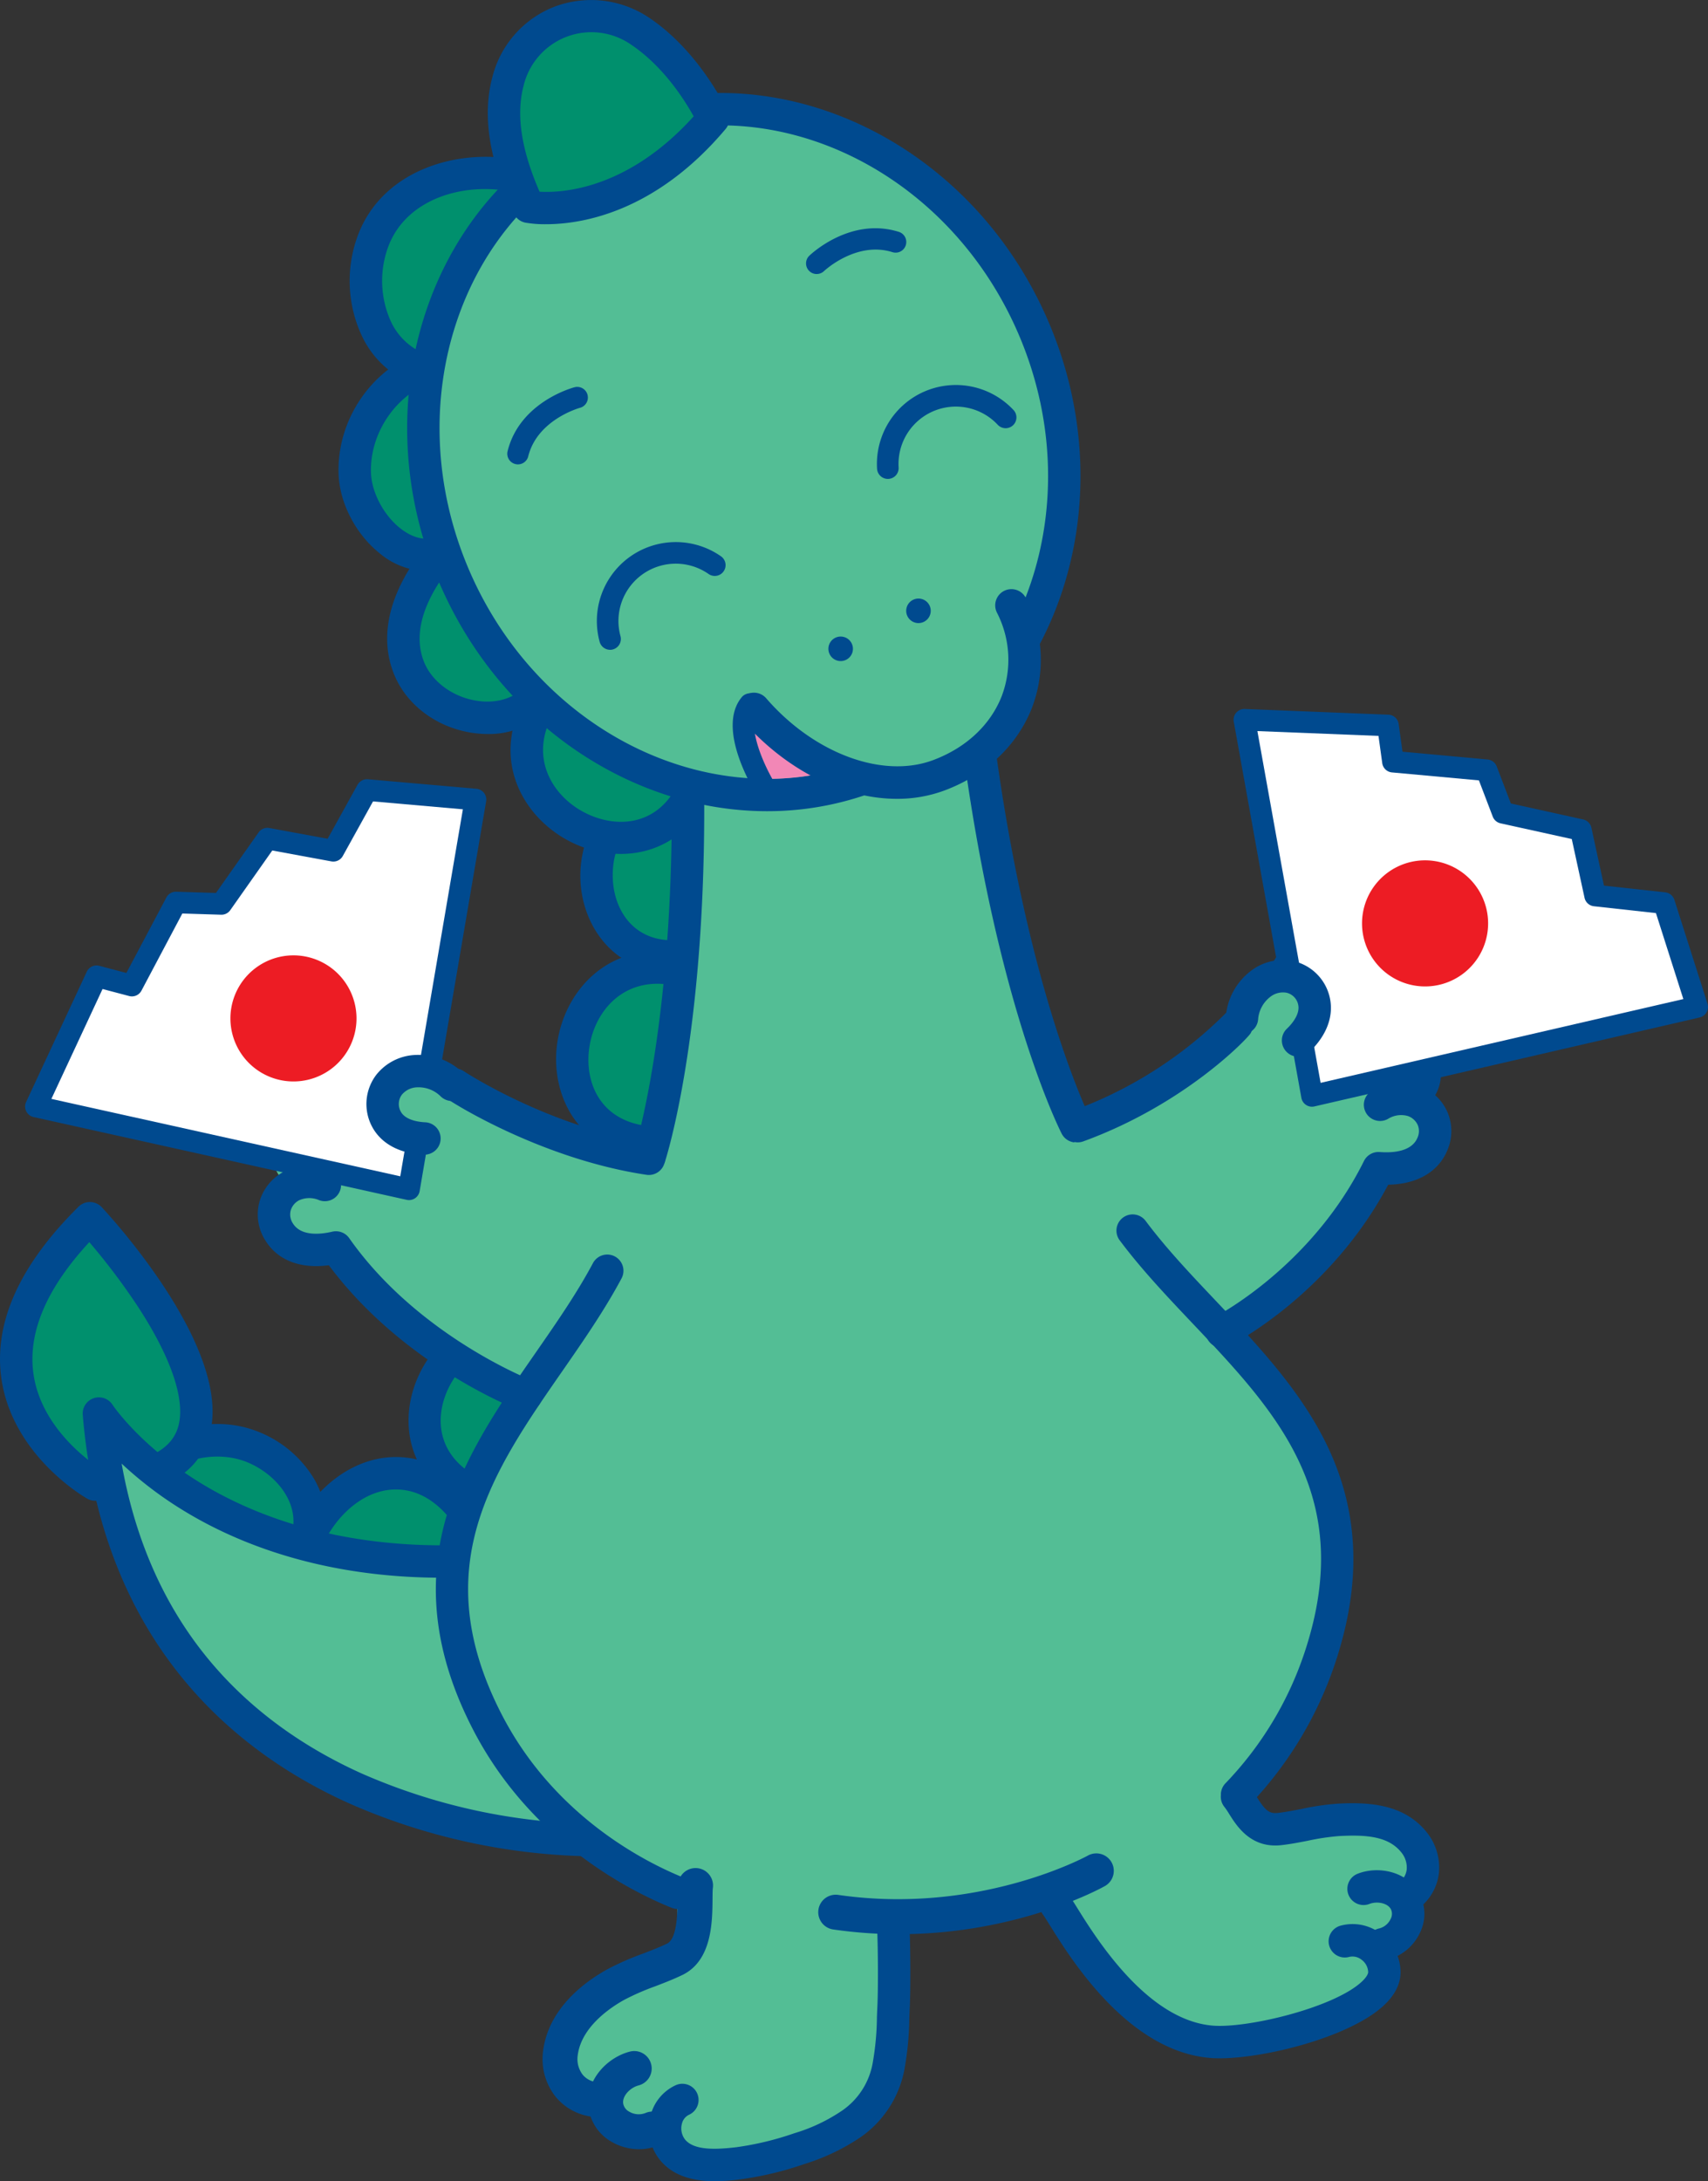 <svg id="グループ_390" data-name="グループ 390" xmlns="http://www.w3.org/2000/svg" xmlns:xlink="http://www.w3.org/1999/xlink" width="438.912" height="560.46" viewBox="0 0 438.912 560.46">
  <rect x="0" y="0" width="438.912" height="560.46" fill="#333333" stroke="none"/>
  <defs>
    <clipPath id="clip-path">
      <rect id="長方形_6" data-name="長方形 6" width="438.912" height="560.46" fill="none"/>
    </clipPath>
  </defs>
  <g id="グループ_10" data-name="グループ 10" clip-path="url(#clip-path)">
    <path id="パス_156" data-name="パス 156" d="M122.622,353.7c-3-10.382-10.031-22.529-21.592-24.666-12.215-2.255-22.728,7.439-26.865,18.1,4.123-10.644-3.364-20.861-13.008-24.983-12.333-5.281-26.114.779-33.76,11.174" transform="translate(4.264 49.841)" fill="#00906d"/>
    <path id="パス_157" data-name="パス 157" d="M123.182,358.43a4.166,4.166,0,0,1-4-3.009c-2.7-9.364-8.945-19.989-18.348-21.727-9.925-1.834-18.69,6.41-22.222,15.5l0,.009v0a4.164,4.164,0,0,1-7.765-3.01c3.247-8.387-3.12-16.384-10.763-19.65-7.893-3.381-20.264-1.751-28.769,9.813a4.164,4.164,0,0,1-6.71-4.933c9.593-13.044,25.532-18.2,38.755-12.537a29.257,29.257,0,0,1,13.625,11.78,23.434,23.434,0,0,1,1.629,3.387c6.09-6.305,14.493-10.26,23.736-8.553,16.528,3.054,23.188,21.9,24.835,27.6a4.164,4.164,0,0,1-4,5.321" transform="translate(3.703 49.28)" fill="#004a8f"/>
    <path id="パス_158" data-name="パス 158" d="M33.534,337.661c42.432-9.279-11-66.794-11-66.794C-20.837,313.788,23.9,339.3,23.9,339.3" transform="translate(0.561 42.16)" fill="#00906d"/>
    <path id="パス_159" data-name="パス 159" d="M24.451,344.02a4.15,4.15,0,0,1-2.056-.547C21.6,343.02,2.931,332.162.305,312.23c-1.864-14.151,4.82-28.874,19.866-43.762a4.165,4.165,0,0,1,5.98.126c3.524,3.793,34.231,37.679,27.517,59.121-2.339,7.472-8.626,12.376-18.683,14.575a4.164,4.164,0,1,1-1.779-8.136c7.019-1.535,11.113-4.454,12.515-8.925,2.109-6.73-1.592-17.85-10.423-31.31a169.467,169.467,0,0,0-12.346-16.356C12.04,289.345,7.2,300.606,8.554,311.083,10.6,326.9,26.37,336.151,26.528,336.243a4.165,4.165,0,0,1-2.077,7.776" transform="translate(0 41.599)" fill="#004a8f"/>
    <path id="パス_160" data-name="パス 160" d="M126.136,351.036c-75.385,7.086-104.483-33.394-104.483-33.394,19.254,116.975,125.64,105.7,125.64,105.7" transform="translate(3.37 49.441)" fill="#53be95"/>
    <path id="パス_161" data-name="パス 161" d="M147.5,428.586A160.021,160.021,0,0,1,86.92,415.043c-28.543-12.8-63.6-40.508-68.516-99.849a4.164,4.164,0,0,1,7.646-2.606c.062.1,7.1,10.67,22.868,20.255,14.56,8.85,39.795,18.659,77.337,15.13a4.164,4.164,0,0,1,.779,8.291c-40.081,3.769-67.2-6.933-82.884-16.574A97.617,97.617,0,0,1,28.4,327.716c3.316,18.75,10.277,34.975,20.772,48.362,10.308,13.149,24.07,23.664,40.9,31.255a153.785,153.785,0,0,0,57.68,12.926h.045a4.164,4.164,0,0,1,.052,8.328H147.5" transform="translate(2.862 48.358)" fill="#004a8f"/>
    <path id="パス_162" data-name="パス 162" d="M238.02,161.784c1.668,21.978,5.59,43.984,10.341,65.472,6.514,29.463,16.007,52.137,37.275,73.825,19.2,19.592,41.231,40.033,43.444,69.138,3.867,50.85-43.927,95.949-106.75,100.726s-116.893-32.58-120.761-83.43c-1.64-21.577,8.686-40.329,20.565-57.495,8.444-12.181,16.923-24.694,22.722-38.4,7.872-18.606,9.692-39.343,12.118-59.2a466.391,466.391,0,0,0,3.826-64.76" transform="translate(15.782 25.181)" fill="#53be95"/>
    <path id="パス_163" data-name="パス 163" d="M153.064,215.444c-28.555-4.473-36.255,39.322-8.6,44.293" transform="translate(19.806 33.484)" fill="#00906d"/>
    <path id="パス_164" data-name="パス 164" d="M145.03,264.463a4.142,4.142,0,0,1-.741-.067c-16.11-2.894-22.37-17.309-20.226-30.051,2.213-13.163,13.295-25.106,30.2-22.453a4.164,4.164,0,1,1-1.29,8.227c-12.1-1.9-19.215,6.762-20.7,15.607-1.467,8.722,2.134,18.435,13.486,20.475a4.164,4.164,0,0,1-.732,8.263" transform="translate(19.247 32.923)" fill="#004a8f"/>
    <path id="パス_165" data-name="パス 165" d="M129.222,298.649c-24.515-15.3-48.761,21.978-25.266,37.385" transform="translate(14.693 45.922)" fill="#00906d"/>
    <path id="パス_166" data-name="パス 166" d="M104.5,340.759a4.144,4.144,0,0,1-2.28-.683C88.54,331.1,88.431,315.385,95.4,304.5c7.2-11.243,22.071-17.884,36.584-8.823a4.164,4.164,0,0,1-4.411,7.064c-10.388-6.488-20.323-1.308-25.158,6.247-4.768,7.45-5.263,17.8,4.381,24.123a4.165,4.165,0,0,1-2.287,7.647" transform="translate(14.14 45.362)" fill="#004a8f"/>
    <path id="パス_167" data-name="パス 167" d="M152.224,176.358c-26.846,1.344-25.535,42.665.578,41.949" transform="translate(20.646 27.45)" fill="#00906d"/>
    <path id="パス_168" data-name="パス 168" d="M152.7,223.041c-14.912,0-23.167-11.875-23.631-23.82-.485-12.54,7.434-25.655,23.512-26.461a4.164,4.164,0,0,1,.416,8.317c-8.1.406-16.061,6.073-15.606,17.821.313,8.077,5.333,16.1,15.862,15.807a4.164,4.164,0,1,1,.228,8.325c-.261.007-.522.01-.781.01" transform="translate(20.086 26.889)" fill="#004a8f"/>
    <path id="パス_169" data-name="パス 169" d="M274.445,393.521l10.775,13.3,21.977-1.7,15.532,1.144,7.487,9.369-4.682,12.464-7.025,13.637-.586,10.534L293.581,460.8,279.793,463l-12.608-.421-11.272-7.742-22.687-28.313Z" transform="translate(36.301 61.251)" fill="#53be95"/>
    <path id="パス_170" data-name="パス 170" d="M308.641,439.021a4.165,4.165,0,0,1-.837-8.243,4.436,4.436,0,0,0,2.942-2.49,2.726,2.726,0,0,0,0-2.515c-.913-1.588-3.624-2-5.437-1.3a4.164,4.164,0,1,1-2.987-7.773c5.156-1.982,12.417-.684,15.644,4.918a10.978,10.978,0,0,1,.377,10.085,12.767,12.767,0,0,1-8.855,7.231,4.147,4.147,0,0,1-.845.087" transform="translate(46.64 64.723)" fill="#004a8f"/>
    <path id="パス_171" data-name="パス 171" d="M277.444,463.506c-.913,0-1.766-.032-2.548-.1-21.01-1.795-35.652-25.318-41.163-34.174-.706-1.134-1.373-2.205-1.657-2.579a4.164,4.164,0,0,1,6.631-5.039c.519.684,1.146,1.691,2.1,3.217,4.909,7.887,17.95,28.838,34.8,30.277,8.733.753,30.916-4.5,38.251-11.2,1.607-1.467,1.735-2.326,1.737-2.554a4.121,4.121,0,0,0-1.685-3.163,3.724,3.724,0,0,0-3.173-.741,4.164,4.164,0,1,1-2.195-8.033,11.9,11.9,0,0,1,10.444,2.171,12.417,12.417,0,0,1,4.936,9.815c-.015,3.06-1.512,5.974-4.448,8.654-8.8,8.039-30.328,13.449-42.029,13.449" transform="translate(35.99 65.368)" fill="#004a8f"/>
    <path id="パス_172" data-name="パス 172" d="M154.438,418.332l.233,17.111L136.7,448.2l-11.2,10.816.248,12,11.568,6.577,14.132,5.977,7.189,7.721,22.316-2.8,14.65-3.66,9.534-10.1,5.659-11.6-.765-36.49Z" transform="translate(19.534 65.113)" fill="#53be95"/>
    <path id="パス_173" data-name="パス 173" d="M161.232,494.261c-4.946,0-10.733-1.048-14.343-5.762a13.007,13.007,0,0,1-2.206-10.981,11.735,11.735,0,0,1,6.483-7.922,4.164,4.164,0,0,1,3.45,7.58,3.4,3.4,0,0,0-1.855,2.367,4.676,4.676,0,0,0,.742,3.9c2.257,2.946,7.966,2.705,13.253,2.081a77.162,77.162,0,0,0,14.9-3.591,44.492,44.492,0,0,0,12.372-5.876,18.8,18.8,0,0,0,7.76-12.107A71.606,71.606,0,0,0,202.89,452.1c.036-.938.073-1.877.118-2.812.223-4.754.158-14.939-.05-19.632a4.164,4.164,0,0,1,8.321-.369c.215,4.861.28,15.436.046,20.393-.043.914-.079,1.829-.114,2.746a78.846,78.846,0,0,1-1.278,13.238,27.369,27.369,0,0,1-11.065,17.163,54.324,54.324,0,0,1-14.609,7.013,84.91,84.91,0,0,1-16.53,3.951,54.057,54.057,0,0,1-6.5.47" transform="translate(22.459 66.199)" fill="#004a8f"/>
    <path id="パス_174" data-name="パス 174" d="M144.856,276.155a4.168,4.168,0,0,1-3.952-5.478c.111-.335,11.188-34.705,9.7-101a4.164,4.164,0,0,1,8.325-.187c1.529,67.928-9.642,102.381-10.118,103.814a4.165,4.165,0,0,1-3.951,2.852" transform="translate(21.898 25.747)" fill="#004a8f"/>
    <path id="パス_175" data-name="パス 175" d="M243.253,268.574a4.162,4.162,0,0,1-3.708-2.267c-.688-1.345-16.946-33.715-25.7-101.093a4.164,4.164,0,1,1,8.258-1.072c8.544,65.758,24.7,98.058,24.859,98.377a4.167,4.167,0,0,1-3.708,6.056" transform="translate(33.279 24.984)" fill="#004a8f"/>
    <path id="パス_176" data-name="パス 176" d="M319.719,429.641a4.164,4.164,0,0,1-2.53-7.474,4.92,4.92,0,0,0,2.041-3.428,6.15,6.15,0,0,0-1.5-4.537c-3.259-3.929-8.734-4.46-15.953-4.051a60.334,60.334,0,0,0-7.936,1.193c-2.2.429-4.465.871-6.809,1.138-7.853.882-11.479-4.91-13.432-8.021a19.368,19.368,0,0,0-1.161-1.73,4.164,4.164,0,1,1,6.432-5.289,24.993,24.993,0,0,1,1.783,2.593c2.139,3.408,3.169,4.426,5.441,4.173,2.011-.229,4.023-.622,6.153-1.037a67.314,67.314,0,0,1,9.051-1.334c8.032-.454,17.015.023,22.84,7.048a14.5,14.5,0,0,1,3.364,10.794,13.3,13.3,0,0,1-5.263,9.107,4.145,4.145,0,0,1-2.523.854" transform="translate(42.258 61.625)" fill="#004a8f"/>
    <path id="パス_177" data-name="パス 177" d="M238.35,259.086l42.942-25.28,3.1-6.549,11.189-7.872,5.93-8.715,7.678,3.054L329.666,244.6l-3.343,8.948,6.348,8.493-4.308,7.011-12.553,2.4-51.952,51.566Z" transform="translate(37.099 32.791)" fill="#53be95"/>
    <path id="パス_178" data-name="パス 178" d="M305.883,227.542a4.166,4.166,0,0,1-4.054-5.131,9.482,9.482,0,0,0-.027-4.574,5.218,5.218,0,0,0-4.527-3.755c-4.257-.092-7.455,6.588-8.636,9.476a4.164,4.164,0,1,1-7.709-3.148c5.044-12.35,11.8-14.788,16.585-14.652a13.587,13.587,0,0,1,12.313,9.855,17.838,17.838,0,0,1,.1,8.73,4.165,4.165,0,0,1-4.047,3.2" transform="translate(43.678 32.025)" fill="#004a8f"/>
    <path id="パス_179" data-name="パス 179" d="M311.246,238.075a4.164,4.164,0,0,1-3.327-6.663,2.322,2.322,0,0,0,.453-1.789,3.6,3.6,0,0,0-1.454-2.288c-2.317-1.694-6-.773-8.289.957a4.164,4.164,0,1,1-5.022-6.643c4.654-3.519,12.345-5.339,18.234-1.032a11.93,11.93,0,0,1,4.769,7.786,10.65,10.65,0,0,1-2.029,8.007,4.157,4.157,0,0,1-3.334,1.665" transform="translate(45.442 33.948)" fill="#004a8f"/>
    <path id="パス_180" data-name="パス 180" d="M240.223,258.605a4.165,4.165,0,0,1-1.426-8.077,107.556,107.556,0,0,0,39.091-24.76,4.164,4.164,0,0,1,6.756,4.792c-.727,1.291-16.83,18.255-43,27.791a4.135,4.135,0,0,1-1.425.253" transform="translate(36.742 34.921)" fill="#004a8f"/>
    <path id="パス_181" data-name="パス 181" d="M316.923,249.947a4.164,4.164,0,0,1-2.394-7.573,2.734,2.734,0,0,0,.758-2.676,3.485,3.485,0,0,0-2.375-2.866c-2.695-.719-4.942-.075-7.908,1.277a4.164,4.164,0,0,1-3.452-7.58c3.844-1.75,8.14-3.171,13.5-1.744a11.683,11.683,0,0,1,8.43,9.458,10.818,10.818,0,0,1-4.174,10.949,4.146,4.146,0,0,1-2.389.756" transform="translate(46.556 35.519)" fill="#004a8f"/>
    <path id="パス_182" data-name="パス 182" d="M272.261,308.846a4.164,4.164,0,0,1-1.871-7.886c.242-.122,24.828-12.78,38.389-40.113a4.167,4.167,0,0,1,4.057-2.3c2.976.233,8.182.06,9.711-3.722a4.121,4.121,0,0,0,.038-3.242,4.338,4.338,0,0,0-2.485-2.271,6.307,6.307,0,0,0-5.152.723,4.164,4.164,0,1,1-4.037-7.284,14.447,14.447,0,0,1,12.2-1.2,12.593,12.593,0,0,1,7.117,6.727,12.43,12.43,0,0,1,.038,9.672c-2.289,5.666-7.774,8.86-15.256,8.992C300,295.175,275.2,307.863,274.125,308.4a4.136,4.136,0,0,1-1.864.444" transform="translate(41.728 37.465)" fill="#004a8f"/>
    <path id="パス_183" data-name="パス 183" d="M166.314,265.15l-59.087-18.531-6.439-6.342-9.865-5.742-7.184-7.728L76.6,231,61.038,264.606l4.66,8.335L60.714,282.3l5.316,6.28,12.766.476,59.15,43.128Z" transform="translate(9.45 35.302)" fill="#53be95"/>
    <path id="パス_184" data-name="パス 184" d="M73.554,245.172a4.164,4.164,0,0,1-3.858-2.594,17.728,17.728,0,0,1-1.223-8.644,13.563,13.563,0,0,1,10.677-11.611c4.709-.856,11.76.525,18.608,11.977a4.164,4.164,0,0,1-7.148,4.274c-1.6-2.678-5.786-8.825-9.971-8.057a5.205,5.205,0,0,0-3.9,4.411,9.394,9.394,0,0,0,.666,4.509,4.165,4.165,0,0,1-3.854,5.736" transform="translate(10.641 34.572)" fill="#004a8f"/>
    <path id="パス_185" data-name="パス 185" d="M69.192,256.489a4.151,4.151,0,0,1-2.92-1.195,10.645,10.645,0,0,1-3.2-7.608,11.926,11.926,0,0,1,3.539-8.409c5.167-5.156,13.045-4.52,18.178-1.743a4.164,4.164,0,0,1-3.959,7.326c-2.525-1.365-6.3-1.718-8.337.312a3.606,3.606,0,0,0-1.093,2.485,2.31,2.31,0,0,0,.713,1.7,4.164,4.164,0,0,1-2.919,7.133" transform="translate(9.817 36.642)" fill="#004a8f"/>
    <path id="パス_186" data-name="パス 186" d="M151.558,264.93a4.217,4.217,0,0,1-.622-.046c-27.513-4.12-51.266-19.26-52.23-20.254a4.164,4.164,0,0,1,5.355-6.326c1.129.738,22.485,14.507,48.107,18.344a4.164,4.164,0,0,1-.611,8.283" transform="translate(15.181 36.977)" fill="#004a8f"/>
    <path id="パス_187" data-name="パス 187" d="M126.216,322.372a4.156,4.156,0,0,1-1.483-.274c-1.246-.476-29.987-11.65-49.156-37.341-7.415,1-13.321-1.329-16.446-6.585a12.444,12.444,0,0,1-1.417-9.565,12.6,12.6,0,0,1,6.016-7.727,14.474,14.474,0,0,1,12.243-.655,4.164,4.164,0,1,1-2.88,7.814,6.337,6.337,0,0,0-5.209.058,4.356,4.356,0,0,0-2.117,2.626,4.132,4.132,0,0,0,.524,3.2c2.086,3.507,7.266,2.893,10.169,2.213a4.163,4.163,0,0,1,4.356,1.662c17.622,25.095,46.6,36.411,46.887,36.522a4.165,4.165,0,0,1-1.487,8.055" transform="translate(8.921 40.342)" fill="#004a8f"/>
    <path id="パス_188" data-name="パス 188" d="M279.254,423.246a4.163,4.163,0,0,1-3.006-7.044,89.008,89.008,0,0,0,20.345-33.643c13.335-40.08-7.151-61.711-28.84-84.612-6.429-6.787-13.075-13.8-18.635-21.238a4.164,4.164,0,1,1,6.668-4.988c5.27,7.046,11.459,13.581,18.012,20.5,10.962,11.574,22.3,23.542,29.077,38.187,7.771,16.784,8.3,34.7,1.618,54.782a97.24,97.24,0,0,1-22.232,36.773,4.152,4.152,0,0,1-3.007,1.283" transform="translate(38.646 42.033)" fill="#004a8f"/>
    <path id="パス_189" data-name="パス 189" d="M159.092,447.1a4.16,4.16,0,0,1-1.552-.3c-10.459-4.2-36.388-17.114-51.238-46.136-9.642-18.835-11.828-36.626-6.688-54.387,4.486-15.5,13.879-29.041,22.965-42.137,5.433-7.833,10.565-15.231,14.711-23a4.163,4.163,0,1,1,7.345,3.921c-4.373,8.194-9.884,16.139-15.214,23.823-17.975,25.912-34.953,50.385-15.706,87.985,13.57,26.519,37.34,38.347,46.931,42.2a4.165,4.165,0,0,1-1.554,8.028" transform="translate(15.085 43.416)" fill="#004a8f"/>
    <path id="パス_190" data-name="パス 190" d="M119.687,157.913c-12.906,25.859,26.507,46.45,39.612,21.6" transform="translate(18.231 24.579)" fill="#00906d"/>
    <path id="パス_191" data-name="パス 191" d="M141.83,195.4a28.8,28.8,0,0,1-13.051-3.207c-11.874-6.094-19.9-20.271-12.258-35.58a4.164,4.164,0,0,1,7.452,3.719c-5.47,10.959.629,20.357,8.608,24.452,7.868,4.038,18.216,3.546,23.595-6.655a4.164,4.164,0,0,1,7.366,3.885c-4.966,9.416-13.318,13.386-21.712,13.386" transform="translate(17.67 24.018)" fill="#004a8f"/>
    <path id="パス_192" data-name="パス 192" d="M123.46,40.168c-14.863-4.673-34.5.014-40.316,15.939-4.529,12.409-.476,28.686,13.016,33.138" transform="translate(12.665 5.984)" fill="#00906d"/>
    <path id="パス_193" data-name="パス 193" d="M96.722,93.968a4.181,4.181,0,0,1-1.306-.21A24.511,24.511,0,0,1,80.841,80.78a33.429,33.429,0,0,1-1.047-25.543C86.431,37.074,108.568,31.5,125.27,36.754a4.164,4.164,0,1,1-2.5,7.944c-13.053-4.107-30.205-.151-35.155,13.4a25.3,25.3,0,0,0,.72,19.057,16.441,16.441,0,0,0,9.69,8.7,4.165,4.165,0,0,1-1.3,8.12" transform="translate(12.103 5.427)" fill="#004a8f"/>
    <path id="パス_194" data-name="パス 194" d="M97.513,81.557c-11.355,3.792-19.042,15.56-18.621,27.424.379,10.589,10.486,22.729,20.669,20.675" transform="translate(12.277 12.694)" fill="#00906d"/>
    <path id="パス_195" data-name="パス 195" d="M97.842,134.605a19.223,19.223,0,0,1-11.848-4.448c-6.232-4.916-10.433-12.951-10.7-20.468-.5-13.948,8.531-27.2,21.463-31.521a4.164,4.164,0,1,1,2.637,7.9c-9.356,3.124-16.139,13.151-15.778,23.326.18,5.017,3.28,10.867,7.538,14.227,1.915,1.51,4.883,3.175,8.145,2.514a4.163,4.163,0,0,1,1.647,8.162,15.552,15.552,0,0,1-3.1.309" transform="translate(11.716 12.133)" fill="#004a8f"/>
    <path id="パス_196" data-name="パス 196" d="M99.346,122.92c-6.784,8.2-12.3,18.9-8.308,29.32,4.984,13,24.433,17.737,33.215,7.535" transform="translate(13.961 19.132)" fill="#00906d"/>
    <path id="パス_197" data-name="パス 197" d="M111.842,170.027a26.227,26.227,0,0,1-4.489-.393c-9.1-1.583-16.623-7.462-19.644-15.344-3.87-10.1-.763-21.672,8.986-33.463a4.164,4.164,0,1,1,6.418,5.307c-5.385,6.513-11.08,16.167-7.628,25.176,1.947,5.08,7.166,9.052,13.295,10.119,5.225.908,10.039-.515,12.876-3.81a4.164,4.164,0,0,1,6.311,5.433,20.95,20.95,0,0,1-16.126,6.976" transform="translate(13.4 18.572)" fill="#004a8f"/>
    <path id="パス_198" data-name="パス 198" d="M104.266,143.492c19.489,45.271,68.056,67.877,108.46,50.469,40.419-17.393,57.371-68.2,37.875-113.479s-68.063-67.87-108.468-50.469S84.77,98.221,104.266,143.492" transform="translate(14.97 3.758)" fill="#53be95"/>
    <path id="パス_199" data-name="パス 199" d="M183.045,205.219c-34.489,0-68.553-22.249-84.207-58.594h0C78.443,99.252,96.936,45.606,140.062,27.04s94.8,4.86,115.2,52.226,1.9,101.019-41.224,119.585a78.1,78.1,0,0,1-30.992,6.368M106.486,143.33c18.585,43.148,65.354,64.624,104.258,47.872s55.447-65.488,36.869-108.643S182.258,17.934,143.355,34.688s-55.447,65.488-36.869,108.644Z" transform="translate(14.092 3.218)" fill="#004a8f"/>
    <path id="パス_200" data-name="パス 200" d="M201.826,137.615a3.152,3.152,0,1,0,1.454-4.212,3.149,3.149,0,0,0-1.454,4.212" transform="translate(31.364 20.713)" fill="#004a8f"/>
    <path id="パス_201" data-name="パス 201" d="M184.527,146.062a3.151,3.151,0,1,0,1.448-4.212,3.147,3.147,0,0,0-1.448,4.212" transform="translate(28.671 22.029)" fill="#004a8f"/>
    <path id="パス_202" data-name="パス 202" d="M165.836,29.9c-23.1,27.43-47.458,22.66-47.458,22.66-4.494-9.692-8.211-21.33-5.261-32.3A22.07,22.07,0,0,1,147.195,7.553c8,5.4,14.36,13.926,18.642,22.35" transform="translate(17.443 0.559)" fill="#00906d"/>
    <path id="パス_203" data-name="パス 203" d="M123.449,57.613a29.652,29.652,0,0,1-5.31-.4,4.166,4.166,0,0,1-2.978-2.334c-6.368-13.734-8.168-25.225-5.5-35.131A26.235,26.235,0,0,1,125.843,1.632a26.737,26.737,0,0,1,24.242,3.03c7.73,5.224,14.84,13.716,20.023,23.914a4.164,4.164,0,0,1-.527,4.568c-18.136,21.533-37.126,24.469-46.132,24.469m-1.684-8.359c5.737.346,22.608-.505,39.609-19.364-4.388-7.848-9.985-14.3-15.951-18.329A17.906,17.906,0,0,0,117.7,21.905c-2.007,7.463-.678,16.428,4.066,27.348" transform="translate(16.883 0)" fill="#004a8f"/>
    <path id="パス_204" data-name="パス 204" d="M180.715,173.2c4.487,9.211,19.729,11.017,34.034,4.04s23.129-25.356,18.634-34.567-20.59-5.77-34.9,1.213-22.267,20.1-17.772,29.313" transform="translate(27.933 21.337)" fill="#53be95"/>
    <path id="パス_205" data-name="パス 205" d="M186.454,173.731c7.507-2.262-18.3-15.621-18.3-15.621s-4.84,3.915-2.18,12.174c1.324,4.1,1.683,5.247,1.683,5.247s11.285.455,18.793-1.8" transform="translate(25.71 24.61)" fill="#f287b6"/>
    <path id="パス_206" data-name="パス 206" d="M204.958,184.864c-13.74,0-28.645-7.372-39.946-20.452a4.164,4.164,0,0,1,6.3-5.444c12.342,14.285,30.038,20.831,43.034,15.918,8.367-3.157,14.584-8.951,17.509-16.315a26.444,26.444,0,0,0-1.195-21.554,4.164,4.164,0,1,1,7.484-3.652,34.665,34.665,0,0,1,1.45,28.28c-3.8,9.57-11.723,17.039-22.307,21.032a34.759,34.759,0,0,1-12.331,2.188" transform="translate(25.526 20.394)" fill="#004a8f"/>
    <path id="パス_207" data-name="パス 207" d="M171.918,182.342a2.775,2.775,0,0,1-2.338-1.276c-1.145-1.785-11.005-17.674-4.394-25.848a2.775,2.775,0,1,1,4.315,3.489c-3.236,4,1.8,14.772,4.749,19.361a2.775,2.775,0,0,1-2.332,4.275" transform="translate(25.359 23.999)" fill="#004a8f"/>
    <path id="パス_208" data-name="パス 208" d="M115.536,105.933a2.783,2.783,0,0,1-.662-.081,2.735,2.735,0,0,1-1.992-3.313c3.14-12.625,16.659-16.284,17.233-16.434a2.734,2.734,0,0,1,1.379,5.291c-.1.027-10.959,3.024-13.306,12.464a2.736,2.736,0,0,1-2.651,2.074" transform="translate(17.557 13.388)" fill="#004a8f"/>
    <path id="パス_209" data-name="パス 209" d="M181.971,62.512a2.732,2.732,0,0,1-1.9-4.7c.426-.411,10.594-10.037,23.007-6.134a2.733,2.733,0,1,1-1.639,5.215c-9.286-2.919-17.5,4.78-17.577,4.858a2.735,2.735,0,0,1-1.891.757" transform="translate(27.898 7.899)" fill="#004a8f"/>
    <path id="パス_210" data-name="パス 210" d="M136.112,148.2a2.778,2.778,0,0,1-2.675-2.044,20.283,20.283,0,0,1,31.185-21.972,2.775,2.775,0,0,1-3.175,4.552A14.732,14.732,0,0,0,138.791,144.7a2.78,2.78,0,0,1-2.679,3.507" transform="translate(20.658 18.762)" fill="#004a8f"/>
    <path id="パス_211" data-name="パス 211" d="M197.8,109.732a2.776,2.776,0,0,1-2.768-2.609,20.283,20.283,0,0,1,35.015-15.141,2.775,2.775,0,1,1-4.034,3.81,14.733,14.733,0,0,0-25.44,11,2.776,2.776,0,0,1-2.6,2.936c-.057,0-.113,0-.169,0" transform="translate(30.351 13.325)" fill="#004a8f"/>
    <path id="パス_212" data-name="パス 212" d="M294.08,256.682l-17.373-96.652,36.9,1.468,1.283,9.3,24.066,2.206,4.171,10.927,20.041,4.425,3.66,16.835,17.731,1.951,8.507,26.679Z" transform="translate(43.069 24.909)" fill="#fff"/>
    <path id="パス_213" data-name="パス 213" d="M294.454,259.831a2.772,2.772,0,0,1-2.731-2.284L274.35,160.9a2.774,2.774,0,0,1,2.841-3.264l36.9,1.468a2.776,2.776,0,0,1,2.638,2.395l.981,7.116,21.873,2.005a2.773,2.773,0,0,1,2.339,1.773l3.638,9.529,18.579,4.1a2.773,2.773,0,0,1,2.113,2.119l3.237,14.885,15.748,1.732a2.776,2.776,0,0,1,2.34,1.916l8.506,26.679a2.776,2.776,0,0,1-2.019,3.547l-98.988,22.86a2.8,2.8,0,0,1-.624.07m-14.031-96.516L296.669,253.7l93.214-21.526-7.044-22.093L366.9,208.325a2.774,2.774,0,0,1-2.407-2.169l-3.283-15.1L342.9,187.015a2.774,2.774,0,0,1-1.994-1.72l-3.555-9.311-22.345-2.048a2.776,2.776,0,0,1-2.5-2.384l-.964-7Z" transform="translate(42.695 24.535)" fill="#004a8f"/>
    <path id="パス_214" data-name="パス 214" d="M332.749,216.162a16.2,16.2,0,1,1-5.012-22.357,16.2,16.2,0,0,1,5.012,22.357" transform="translate(47.141 29.773)" fill="#ed1c24"/>
    <path id="パス_215" data-name="パス 215" d="M103.859,278.245,7.986,256.978l15.587-33.47,9.08,2.4,11.313-21.351,11.7.366,11.816-16.78,16.937,3.123,8.645-15.614,27.885,2.447Z" transform="translate(1.243 27.34)" fill="#fff"/>
    <path id="パス_216" data-name="パス 216" d="M104.233,281.394a2.715,2.715,0,0,1-.6-.067L7.759,260.06a2.773,2.773,0,0,1-1.914-3.88l15.586-33.47a2.774,2.774,0,0,1,3.224-1.51l6.95,1.836,10.282-19.4a2.758,2.758,0,0,1,2.539-1.475l10.2.319,10.954-15.557a2.778,2.778,0,0,1,2.772-1.131l14.975,2.761,7.677-13.868a2.789,2.789,0,0,1,2.671-1.42l27.885,2.448a2.776,2.776,0,0,1,2.493,3.231L106.969,279.085a2.775,2.775,0,0,1-2.735,2.309m-91.9-26,89.654,19.888,16.092-94.3-23.09-2.028L87.22,192.984a2.775,2.775,0,0,1-2.931,1.383l-15.19-2.8L58.307,206.894a2.759,2.759,0,0,1-2.355,1.175l-9.97-.311-10.5,19.822a2.772,2.772,0,0,1-3.161,1.383l-6.836-1.805Z" transform="translate(0.869 26.966)" fill="#004a8f"/>
    <path id="パス_217" data-name="パス 217" d="M80.719,219.341a16.2,16.2,0,1,1-22.55-4.012,16.2,16.2,0,0,1,22.55,4.012" transform="translate(7.976 33.062)" fill="#ed1c24"/>
    <path id="パス_218" data-name="パス 218" d="M102.89,241.643c-4.254-4.254-12.092-5.061-16.118-.028a8.166,8.166,0,0,0-.648,9c1.923,3.433,5.984,4.68,9.7,4.847" transform="translate(13.242 37.066)" fill="#53be95"/>
    <path id="パス_219" data-name="パス 219" d="M96.386,260.183c-.062,0-.125,0-.188,0-6.112-.272-10.782-2.747-13.147-6.971a12.383,12.383,0,0,1,1.026-13.629,13.513,13.513,0,0,1,9.972-5.019,16.4,16.4,0,0,1,12.343,4.7,4.164,4.164,0,1,1-5.888,5.889,8.067,8.067,0,0,0-5.994-2.272,5.274,5.274,0,0,0-3.928,1.9,4.029,4.029,0,0,0-.26,4.372c1.261,2.25,4.788,2.645,6.245,2.71a4.164,4.164,0,0,1-.181,8.324" transform="translate(12.683 36.505)" fill="#004a8f"/>
    <path id="パス_220" data-name="パス 220" d="M276.171,227.816c.407-6,5.769-11.768,12.119-10.631a8.144,8.144,0,0,1,6.4,6.35c.821,3.846-1.419,7.465-4.108,10.023" transform="translate(42.986 33.782)" fill="#53be95"/>
    <path id="パス_221" data-name="パス 221" d="M291.147,238.283a4.164,4.164,0,0,1-2.871-7.181c1.054-1,3.445-3.606,2.906-6.138a3.968,3.968,0,0,0-3.069-3.12A5.284,5.284,0,0,0,283.9,223a8.088,8.088,0,0,0-3.017,5.659,4.164,4.164,0,0,1-8.309-.562,16.429,16.429,0,0,1,6.2-11.66,13.518,13.518,0,0,1,10.806-2.787,12.365,12.365,0,0,1,9.742,9.581c1.012,4.746-.873,9.686-5.311,13.907a4.148,4.148,0,0,1-2.868,1.146" transform="translate(42.425 33.222)" fill="#004a8f"/>
    <path id="パス_222" data-name="パス 222" d="M134.335,479.3c-.138,0-.277-.006-.418-.02a14.33,14.33,0,0,1-10.015-5.3,15.628,15.628,0,0,1-3.1-11.789c1.471-11.065,11.034-17.846,16.6-20.9a71.563,71.563,0,0,1,9.013-3.958c2.185-.839,4.25-1.633,6.223-2.581,2.637-1.268,2.689-8.238,2.713-11.588a34.607,34.607,0,0,1,.156-3.848,4.486,4.486,0,1,1,8.9,1.129c-.068.536-.076,1.679-.084,2.786-.044,5.953-.118,15.916-7.8,19.608-2.3,1.106-4.635,2-6.892,2.869a63.848,63.848,0,0,0-7.91,3.446c-3.29,1.805-11.042,6.8-12.03,14.225a6.634,6.634,0,0,0,1.227,5.01,5.3,5.3,0,0,0,3.824,1.961,4.487,4.487,0,0,1-.408,8.954" transform="translate(18.779 64.654)" fill="#004a8f"/>
    <path id="パス_223" data-name="パス 223" d="M143.854,481.251a14.011,14.011,0,0,1-7.063-1.907,11.813,11.813,0,0,1-5.95-9.079c-.669-6.936,4.9-12.613,10.668-14.092a4.486,4.486,0,0,1,2.23,8.691c-2.029.52-4.157,2.574-3.967,4.542a2.928,2.928,0,0,0,1.561,2.2,4.81,4.81,0,0,0,4.16.355,4.486,4.486,0,1,1,3.606,8.217,13.084,13.084,0,0,1-5.244,1.072" transform="translate(20.357 70.981)" fill="#004a8f"/>
    <path id="パス_224" data-name="パス 224" d="M202.657,432.844a117.512,117.512,0,0,1-16.816-1.205,4.487,4.487,0,1,1,1.284-8.881c36.108,5.22,63.806-9.949,64.082-10.1a4.486,4.486,0,0,1,4.39,7.825c-1.045.587-22.41,12.365-52.94,12.365" transform="translate(28.327 64.14)" fill="#004a8f"/>
  </g>
</svg>
